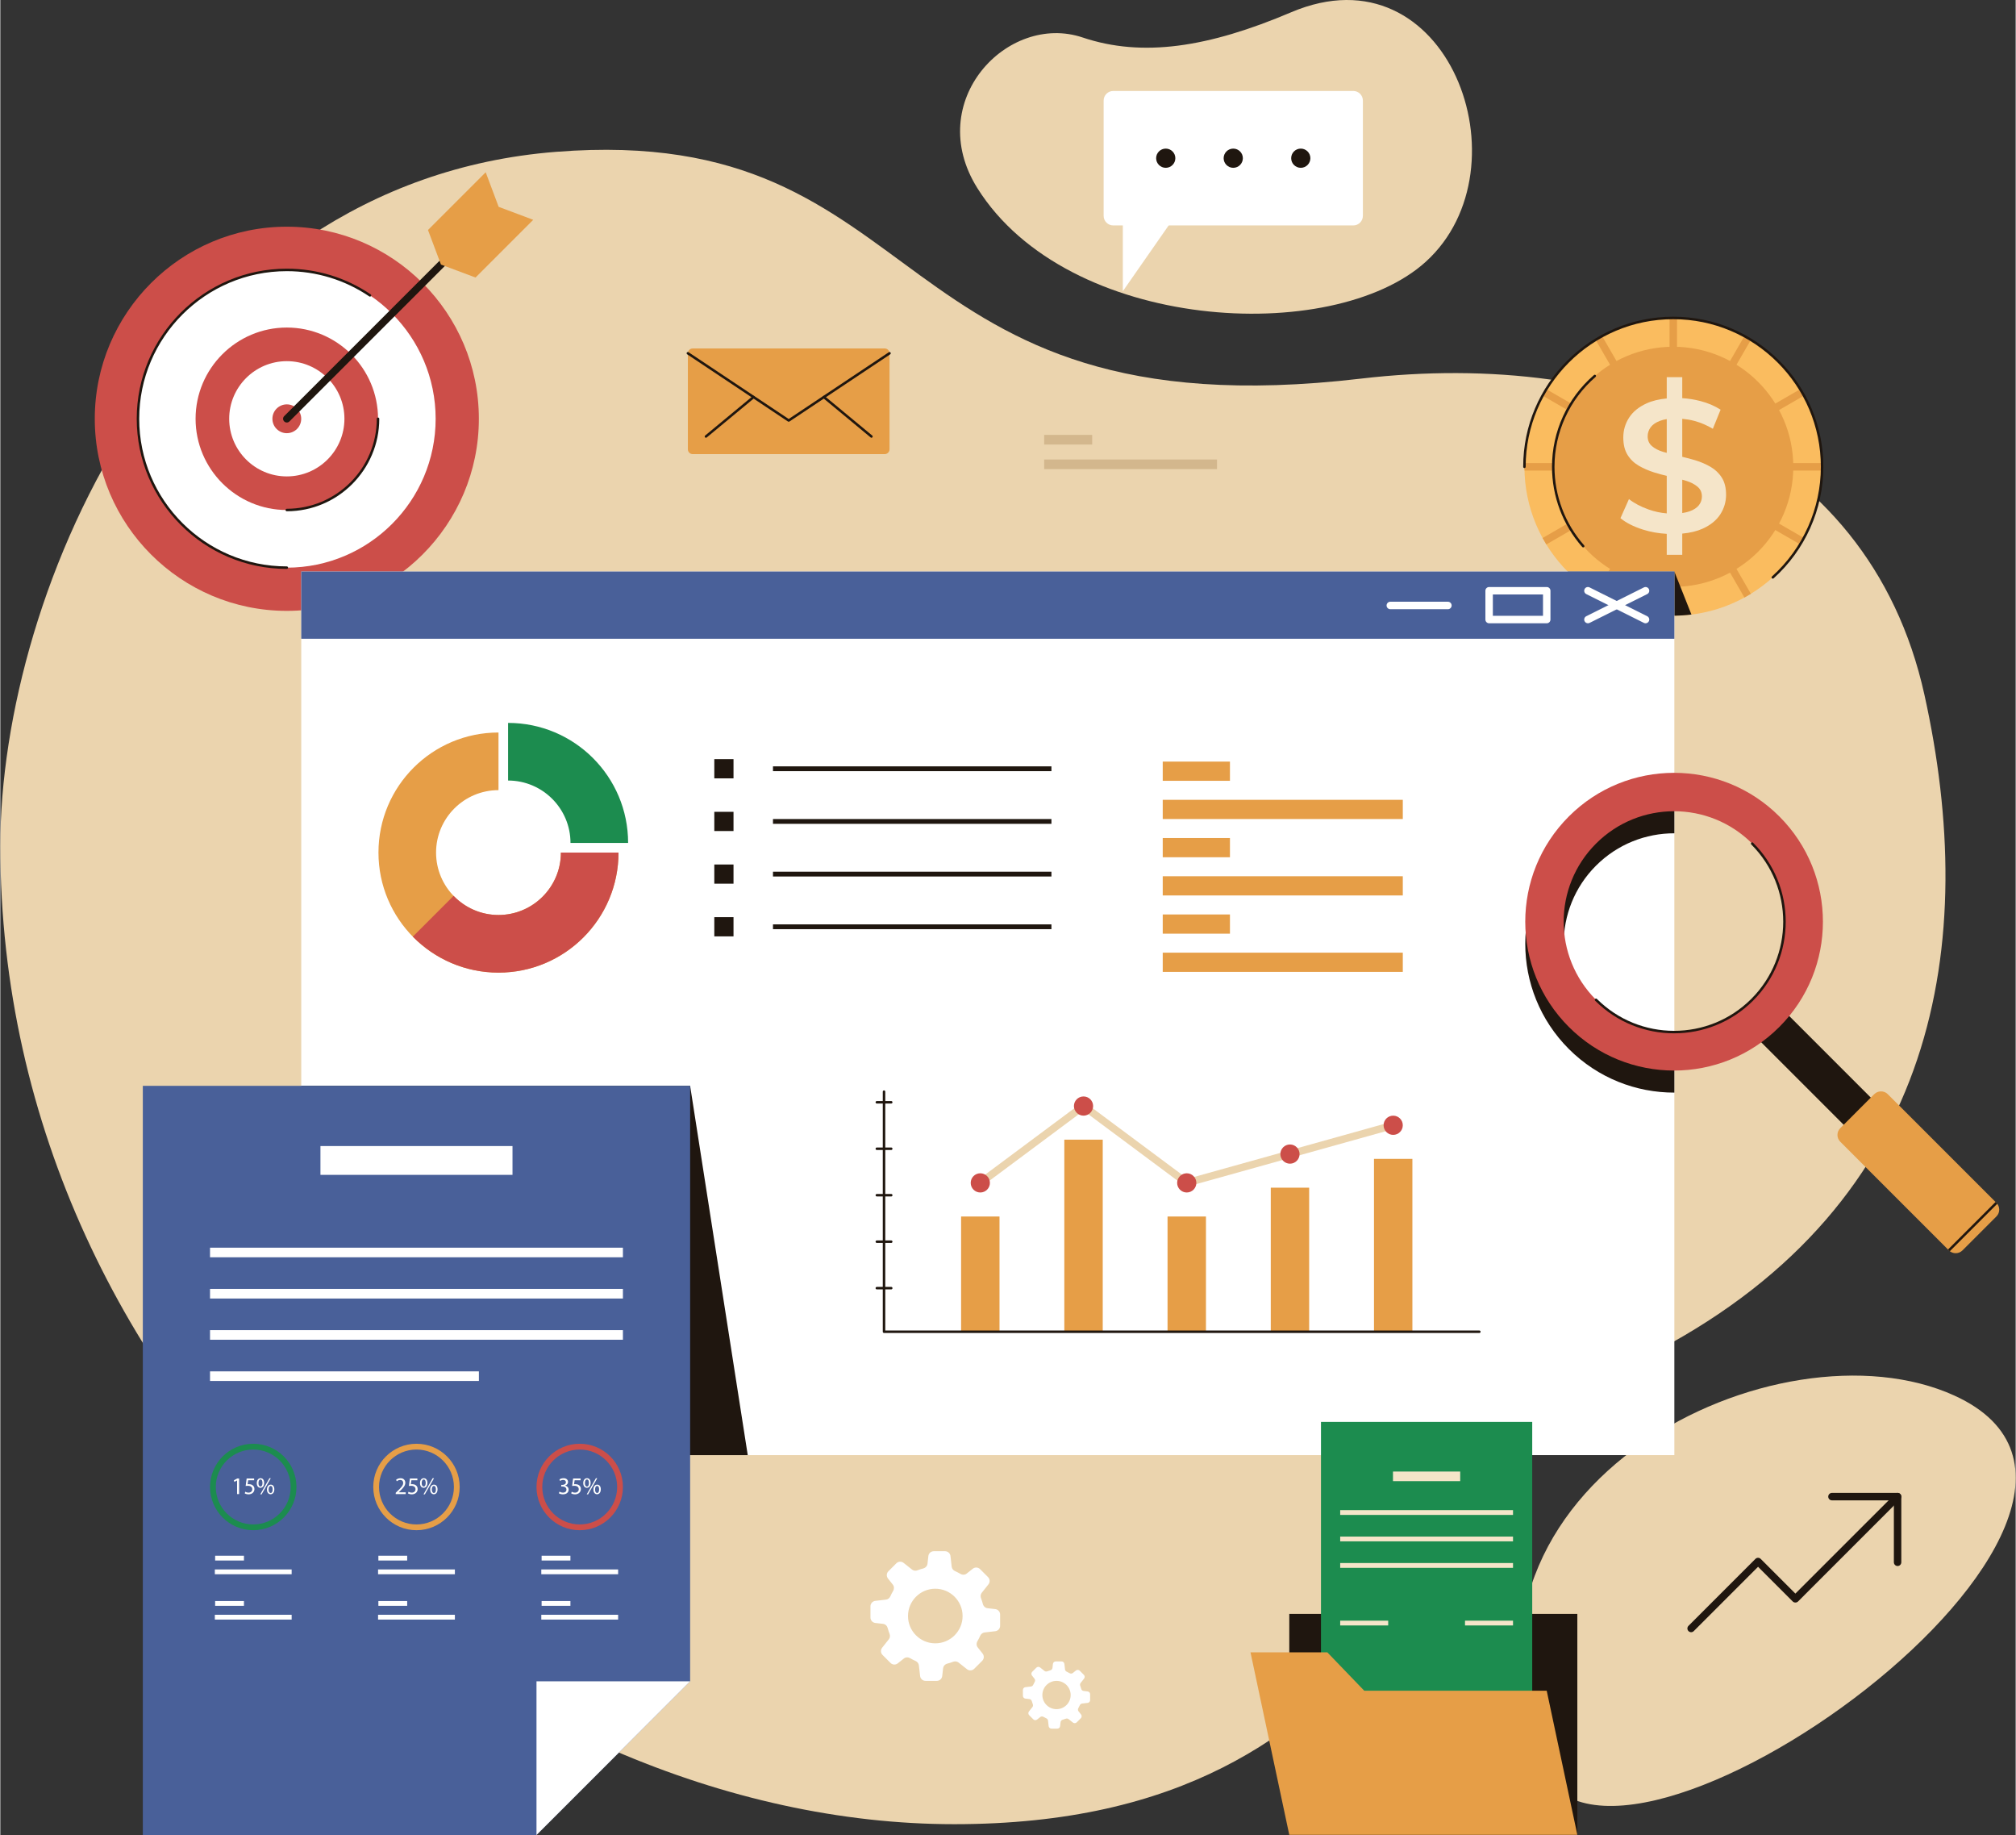<svg xmlns="http://www.w3.org/2000/svg" xmlns:xlink="http://www.w3.org/1999/xlink" xmlns:xodm="http://www.corel.com/coreldraw/odm/2003" xml:space="preserve" width="1200px" height="1092px" style="shape-rendering:geometricPrecision; text-rendering:geometricPrecision; image-rendering:optimizeQuality; fill-rule:evenodd; clip-rule:evenodd" viewBox="0 0 1224.54 1114.69"><rect x="0" y="0" width="1224.54" height="1114.69" fill="#333333" stroke="none"/> <defs> <style type="text/css"> .fil9 {fill:#1C8C4F;fill-rule:nonzero} .fil4 {fill:#1F160F;fill-rule:nonzero} .fil8 {fill:#496099;fill-rule:nonzero} .fil5 {fill:#CC4E49;fill-rule:nonzero} .fil2 {fill:#D3B78D;fill-rule:nonzero} .fil3 {fill:#E69E47;fill-rule:nonzero} .fil0 {fill:#EBD4AE;fill-rule:nonzero} .fil7 {fill:#F5E5C9;fill-rule:nonzero} .fil6 {fill:#FABC5F;fill-rule:nonzero} .fil1 {fill:white;fill-rule:nonzero} </style> </defs> <g id="Camada_x0020_1">  <path class="fil0" d="M593.65 114.27c54.86,87.49 216.12,95.95 272.54,44.67 62.72,-57 13.38,-191.96 -81.86,-151.49 -50.4,21.42 -90.4,27.52 -126.72,15.32 -45.58,-15.32 -96.99,38.83 -63.96,91.5z"></path> <path class="fil0" d="M934.92 1071.29c40.42,107.95 405.3,-153.95 252.39,-223.53 -106.21,-48.33 -316.62,51.97 -252.39,223.53z"></path> <path class="fil0" d="M0 513.76c0,341.49 303.91,594.36 579.58,594.36 275.67,0 284.67,-212.2 427.37,-287.78 171.15,-90.65 195.44,-247.82 162.15,-398.28 -34.18,-154.5 -185.53,-210.47 -342.5,-192.05 -293.69,34.45 -257.63,-155.99 -488.96,-137.78 -231.33,18.21 -337.64,266.74 -337.64,421.53z"></path> <path class="fil1" d="M584.68 981.68c0,-9.16 -7.43,-16.59 -16.59,-16.59 -9.15,0 -16.58,7.43 -16.58,16.59 0,9.16 7.43,16.58 16.58,16.58 9.16,0 16.59,-7.42 16.59,-16.58zm19.86 9.22l-6.5 0.75c-1.19,0.14 -2.18,0.93 -2.66,2.03 -0.49,1.12 -1.04,2.2 -1.66,3.24 -0.73,1.22 -0.7,2.73 0.18,3.85l2.94 3.7c1.04,1.33 0.94,3.22 -0.25,4.41l-4.84 4.83c-1.19,1.2 -3.09,1.31 -4.41,0.26l-5.12 -4.06c-0.94,-0.75 -2.2,-0.88 -3.32,-0.45 -1.12,0.44 -2.28,0.82 -3.46,1.11 -1.38,0.35 -2.43,1.44 -2.6,2.85l-0.54 4.7c-0.19,1.68 -1.61,2.94 -3.3,2.94l-6.83 0c-1.69,0 -3.1,-1.26 -3.3,-2.94l-0.75 -6.49c-0.14,-1.2 -0.93,-2.18 -2.03,-2.67 -1.12,-0.48 -2.2,-1.04 -3.24,-1.66 -1.22,-0.72 -2.73,-0.7 -3.85,0.18l-3.71 2.94c-1.31,1.05 -3.21,0.94 -4.4,-0.25l-4.83 -4.84c-1.2,-1.19 -1.3,-3.08 -0.26,-4.4l4.06 -5.12c0.75,-0.94 0.88,-2.2 0.45,-3.32 -0.44,-1.13 -0.82,-2.28 -1.12,-3.47 -0.35,-1.37 -1.43,-2.43 -2.84,-2.59l-4.7 -0.55c-1.67,-0.19 -2.94,-1.61 -2.94,-3.29l0 -6.84c0,-1.68 1.27,-3.1 2.94,-3.29l6.49 -0.76c1.2,-0.13 2.18,-0.93 2.66,-2.03 0.49,-1.11 1.05,-2.19 1.67,-3.23 0.72,-1.22 0.7,-2.74 -0.18,-3.85l-2.94 -3.71c-1.05,-1.32 -0.94,-3.21 0.25,-4.4l4.84 -4.84c1.19,-1.19 3.08,-1.3 4.4,-0.25l5.12 4.05c0.95,0.75 2.2,0.89 3.33,0.45 1.12,-0.44 2.28,-0.81 3.46,-1.11 1.38,-0.35 2.43,-1.44 2.6,-2.85l0.54 -4.7c0.19,-1.67 1.61,-2.93 3.29,-2.93l6.84 0c1.68,0 3.1,1.26 3.3,2.93l0.74 6.5c0.15,1.19 0.94,2.18 2.04,2.66 1.11,0.49 2.19,1.05 3.23,1.66 1.22,0.73 2.74,0.71 3.85,-0.18l3.71 -2.94c1.32,-1.04 3.22,-0.93 4.41,0.26l4.83 4.83c1.19,1.19 1.3,3.09 0.26,4.41l-4.07 5.12c-0.74,0.94 -0.88,2.2 -0.44,3.32 0.44,1.13 0.81,2.28 1.11,3.46 0.35,1.38 1.44,2.43 2.85,2.6l4.7 0.54c1.67,0.2 2.94,1.61 2.94,3.3l0 6.83c0,1.69 -1.27,3.11 -2.94,3.3z"></path> <path class="fil1" d="M650.35 1029.66c0,-4.75 -3.85,-8.6 -8.6,-8.6 -4.75,0 -8.6,3.85 -8.6,8.6 0,4.75 3.85,8.59 8.6,8.59 4.75,0 8.6,-3.84 8.6,-8.59zm10.3 4.78l-3.37 0.39c-0.62,0.07 -1.13,0.48 -1.38,1.05 -0.26,0.58 -0.54,1.14 -0.86,1.68 -0.38,0.63 -0.37,1.42 0.09,2l1.53 1.92c0.54,0.68 0.48,1.66 -0.14,2.28l-2.5 2.51c-0.62,0.61 -1.6,0.67 -2.29,0.13l-2.65 -2.1c-0.49,-0.39 -1.14,-0.46 -1.72,-0.24 -0.59,0.23 -1.19,0.42 -1.8,0.58 -0.72,0.18 -1.26,0.75 -1.35,1.48l-0.28 2.44c-0.1,0.86 -0.83,1.52 -1.71,1.52l-3.54 0c-0.87,0 -1.61,-0.66 -1.71,-1.52l-0.39 -3.37c-0.07,-0.62 -0.48,-1.13 -1.05,-1.38 -0.58,-0.26 -1.14,-0.55 -1.68,-0.87 -0.63,-0.37 -1.42,-0.36 -2,0.1l-1.92 1.52c-0.68,0.55 -1.67,0.49 -2.28,-0.13l-2.51 -2.51c-0.62,-0.62 -0.67,-1.6 -0.14,-2.28l2.11 -2.66c0.39,-0.49 0.46,-1.14 0.23,-1.72 -0.23,-0.58 -0.42,-1.18 -0.57,-1.79 -0.18,-0.72 -0.75,-1.27 -1.48,-1.35l-2.44 -0.28c-0.86,-0.1 -1.52,-0.84 -1.52,-1.71l0 -3.55c0,-0.87 0.66,-1.6 1.52,-1.7l3.37 -0.39c0.62,-0.08 1.13,-0.49 1.38,-1.06 0.26,-0.58 0.54,-1.14 0.86,-1.68 0.38,-0.63 0.37,-1.41 -0.09,-1.99l-1.52 -1.92c-0.54,-0.69 -0.49,-1.67 0.13,-2.29l2.51 -2.5c0.61,-0.62 1.59,-0.68 2.28,-0.14l2.65 2.11c0.49,0.39 1.15,0.46 1.73,0.23 0.58,-0.23 1.18,-0.42 1.79,-0.58 0.72,-0.18 1.27,-0.75 1.35,-1.48l0.28 -2.43c0.1,-0.87 0.84,-1.52 1.71,-1.52l3.54 0c0.88,0 1.61,0.65 1.71,1.52l0.39 3.37c0.07,0.62 0.49,1.12 1.06,1.37 0.57,0.26 1.13,0.55 1.67,0.87 0.64,0.38 1.42,0.36 2,-0.09l1.92 -1.53c0.69,-0.54 1.67,-0.48 2.29,0.14l2.5 2.5c0.62,0.62 0.68,1.6 0.14,2.28l-2.11 2.66c-0.39,0.49 -0.46,1.14 -0.23,1.72 0.22,0.59 0.42,1.18 0.57,1.8 0.19,0.71 0.75,1.26 1.48,1.34l2.44 0.29c0.87,0.1 1.52,0.83 1.52,1.71l0 3.54c0,0.88 -0.65,1.6 -1.52,1.71z"></path> <polygon class="fil2" points="663.42,270.03 634.25,270.03 634.25,264.19 663.42,264.19 "></polygon> <polygon class="fil2" points="739.26,284.96 634.25,284.96 634.25,279.13 739.26,279.13 "></polygon> <path class="fil3" d="M537.36 275.86l-116.68 0c-1.61,0 -2.92,-1.31 -2.92,-2.92l0 -58.34c0,-1.61 1.31,-2.92 2.92,-2.92l116.68 0c1.61,0 2.92,1.31 2.92,2.92l0 58.34c0,1.61 -1.31,2.92 -2.92,2.92z"></path> <path class="fil4" d="M479.02 256.19c-0.15,0 -0.29,-0.04 -0.42,-0.12l-61.26 -40.84c-0.34,-0.23 -0.44,-0.7 -0.21,-1.05 0.23,-0.34 0.7,-0.44 1.05,-0.21l60.84 40.56 60.84 -40.56c0.35,-0.23 0.82,-0.13 1.05,0.21 0.23,0.35 0.13,0.82 -0.21,1.05l-61.26 40.84c-0.13,0.08 -0.27,0.12 -0.42,0.12z"></path> <path class="fil4" d="M529.3 265.91c-0.17,0 -0.34,-0.06 -0.48,-0.18l-28.92 -23.95c-0.32,-0.27 -0.36,-0.74 -0.1,-1.06 0.27,-0.32 0.74,-0.37 1.07,-0.1l28.91 23.95c0.32,0.27 0.37,0.74 0.1,1.07 -0.15,0.18 -0.36,0.27 -0.58,0.27z"></path> <path class="fil4" d="M428.74 265.91c-0.21,0 -0.43,-0.09 -0.58,-0.27 -0.27,-0.33 -0.22,-0.8 0.1,-1.07l28.92 -23.95c0.31,-0.27 0.79,-0.22 1.06,0.1 0.26,0.32 0.22,0.79 -0.1,1.06l-28.92 23.95c-0.14,0.12 -0.31,0.18 -0.48,0.18z"></path> <path class="fil4" d="M1027.34 991.5c-0.58,0 -1.16,-0.23 -1.6,-0.67 -0.89,-0.88 -0.89,-2.31 0,-3.2l40.67 -40.67c0.88,-0.88 2.32,-0.88 3.2,0l21.08 21.08 60.5 -60.49c0.88,-0.89 2.32,-0.89 3.2,0 0.88,0.88 0.88,2.31 0,3.19l-62.09 62.1c-0.85,0.85 -2.36,0.85 -3.21,0l-21.08 -21.08 -39.07 39.07c-0.45,0.44 -1.03,0.67 -1.6,0.67z"></path> <path class="fil4" d="M1152.79 951.29c-1.25,0 -2.26,-1.02 -2.26,-2.27l0 -37.61 -37.61 0c-1.26,0 -2.27,-1.02 -2.27,-2.26 0,-1.26 1.01,-2.27 2.27,-2.27l39.87 0c1.25,0 2.26,1.01 2.26,2.27l0 39.87c0,1.25 -1.01,2.27 -2.26,2.27z"></path> <path class="fil1" d="M822.07 136.94l-145.86 0c-3.22,0 -5.83,-2.61 -5.83,-5.83l0 -70.01c0,-3.22 2.61,-5.84 5.83,-5.84l145.86 0c3.22,0 5.83,2.62 5.83,5.84l0 70.01c0,3.22 -2.61,5.83 -5.83,5.83z"></path> <path class="fil4" d="M754.97 96.1c0,-3.22 -2.61,-5.83 -5.83,-5.83 -3.22,0 -5.84,2.61 -5.84,5.83 0,3.22 2.62,5.84 5.84,5.84 3.22,0 5.83,-2.62 5.83,-5.84z"></path> <path class="fil4" d="M796 96.1c0,-3.22 -2.62,-5.83 -5.84,-5.83 -3.22,0 -5.83,2.61 -5.83,5.83 0,3.22 2.61,5.84 5.83,5.84 3.22,0 5.84,-2.62 5.84,-5.84z"></path> <path class="fil4" d="M702.28 96.1c0,-3.22 2.62,-5.83 5.84,-5.83 3.22,0 5.83,2.61 5.83,5.83 0,3.22 -2.61,5.84 -5.83,5.84 -3.22,0 -5.84,-2.62 -5.84,-5.84z"></path> <polygon class="fil1" points="682.04,131.11 682.04,176.9 713.95,131.11 "></polygon> <path class="fil5" d="M174.07 371.08c-64.34,0 -116.68,-52.35 -116.68,-116.69 0,-64.34 52.34,-116.68 116.68,-116.68 64.34,0 116.69,52.34 116.69,116.68 0,64.34 -52.35,116.69 -116.69,116.69z"></path> <path class="fil1" d="M174.07 344.83c-49.86,0 -90.43,-40.57 -90.43,-90.44 0,-49.86 40.57,-90.43 90.43,-90.43 49.86,0 90.43,40.57 90.43,90.43 0,49.87 -40.57,90.44 -90.43,90.44z"></path> <path class="fil4" d="M174.07 345.58c-50.28,0 -91.19,-40.9 -91.19,-91.19 0,-50.28 40.91,-91.18 91.19,-91.18 18.24,0 35.86,5.39 50.95,15.6 0.34,0.23 0.44,0.69 0.2,1.04 -0.23,0.35 -0.7,0.43 -1.05,0.2 -14.83,-10.03 -32.16,-15.33 -50.1,-15.33 -49.45,0 -89.68,40.23 -89.68,89.67 0,49.45 40.23,89.68 89.68,89.68 0.42,0 0.76,0.34 0.76,0.75 0,0.42 -0.34,0.76 -0.76,0.76z"></path> <path class="fil5" d="M174.07 309.82c-30.56,0 -55.43,-24.87 -55.43,-55.43 0,-30.56 24.87,-55.42 55.43,-55.42 30.56,0 55.43,24.86 55.43,55.42 0,30.56 -24.87,55.43 -55.43,55.43z"></path> <path class="fil4" d="M174.07 310.57c-0.42,0 -0.76,-0.33 -0.76,-0.75 0,-0.42 0.34,-0.76 0.76,-0.76 30.15,0 54.67,-24.52 54.67,-54.67 0,-0.41 0.34,-0.75 0.76,-0.75 0.41,0 0.75,0.34 0.75,0.75 0,30.98 -25.2,56.18 -56.18,56.18z"></path> <path class="fil1" d="M174.07 289.4c-19.3,0 -35.01,-15.7 -35.01,-35.01 0,-19.3 15.71,-35 35.01,-35 19.3,0 35.01,15.7 35.01,35 0,19.31 -15.71,35.01 -35.01,35.01z"></path> <path class="fil5" d="M182.82 254.39c0,-4.83 -3.92,-8.75 -8.75,-8.75 -4.83,0 -8.75,3.92 -8.75,8.75 0,4.84 3.92,8.75 8.75,8.75 4.83,0 8.75,-3.91 8.75,-8.75z"></path> <path class="fil4" d="M174.07 256.66c-0.58,0 -1.16,-0.22 -1.6,-0.67 -0.89,-0.88 -0.89,-2.31 0,-3.2l123.76 -123.76c0.88,-0.88 2.32,-0.88 3.2,0 0.89,0.88 0.89,2.32 0,3.2l-123.76 123.76c-0.44,0.45 -1.02,0.67 -1.6,0.67z"></path> <polygon class="fil3" points="302.79,125.65 323.8,133.53 288.73,168.59 267.73,160.72 259.85,139.72 294.92,104.65 "></polygon> <path class="fil6" d="M1016.49 374c-49.86,0 -90.43,-40.56 -90.43,-90.43 0,-49.86 40.57,-90.43 90.43,-90.43 49.87,0 90.43,40.57 90.43,90.43 0,49.87 -40.56,90.43 -90.43,90.43z"></path> <path class="fil3" d="M1095.9 240.34c-0.73,-1.33 -1.49,-2.63 -2.27,-3.92l-70.96 40.97 40.97 -70.95c-1.29,-0.79 -2.59,-1.55 -3.92,-2.27l-40.96 70.95 0 -81.92c-0.76,-0.02 -1.51,-0.06 -2.27,-0.06 -0.75,0 -1.51,0.04 -2.26,0.06l0 81.92 -40.97 -70.96c-1.33,0.73 -2.63,1.49 -3.92,2.28l40.97 70.95 -70.95 -40.97c-0.79,1.29 -1.55,2.59 -2.27,3.92l70.95 40.97 -81.92 0c-0.02,0.75 -0.06,1.5 -0.06,2.26 0,0.76 0.04,1.51 0.06,2.27l81.92 0 -70.95 40.97c0.72,1.32 1.48,2.62 2.27,3.91l70.95 -40.97 -40.97 70.96c1.29,0.79 2.59,1.54 3.92,2.27l40.97 -70.96 0 81.92c0.75,0.02 1.51,0.06 2.26,0.06 0.76,0 1.51,-0.04 2.27,-0.06l0 -81.92 40.96 70.96c1.33,-0.73 2.63,-1.49 3.92,-2.27l-40.97 -70.95 70.96 40.96c0.78,-1.29 1.54,-2.59 2.27,-3.91l-70.96 -40.97 81.93 0c0.01,-0.76 0.05,-1.51 0.05,-2.27 0,-0.76 -0.04,-1.51 -0.05,-2.26l-81.93 0 70.96 -40.97z"></path> <path class="fil4" d="M1076.98 351.5c-0.21,0 -0.42,-0.09 -0.56,-0.25 -0.28,-0.31 -0.26,-0.79 0.05,-1.07 18.87,-17.01 29.7,-41.29 29.7,-66.61 0,-49.45 -40.23,-89.67 -89.68,-89.67 -49.45,0 -89.68,40.22 -89.68,89.67 0,0.42 -0.33,0.76 -0.75,0.76 -0.42,0 -0.75,-0.34 -0.75,-0.76 0,-50.28 40.9,-91.18 91.18,-91.18 50.28,0 91.19,40.9 91.19,91.18 0,25.75 -11.01,50.44 -30.2,67.73 -0.14,0.13 -0.32,0.2 -0.5,0.2z"></path> <path class="fil3" d="M1089.42 283.57c0,-40.28 -32.65,-72.93 -72.93,-72.93 -40.28,0 -72.93,32.65 -72.93,72.93 0,40.28 32.65,72.93 72.93,72.93 40.28,0 72.93,-32.65 72.93,-72.93z"></path> <path class="fil4" d="M961.76 332.52c-0.21,0 -0.42,-0.08 -0.57,-0.25 -11.85,-13.46 -18.38,-30.75 -18.38,-48.7 0,-21.41 9.29,-41.73 25.5,-55.75 0.32,-0.27 0.8,-0.24 1.07,0.08 0.27,0.31 0.23,0.79 -0.08,1.06 -15.88,13.73 -24.98,33.64 -24.98,54.61 0,17.58 6.39,34.52 18,47.7 0.28,0.31 0.25,0.79 -0.06,1.07 -0.15,0.12 -0.32,0.18 -0.5,0.18z"></path> <path class="fil7" d="M1032.05 306.91c-1.23,1.57 -3.14,2.81 -5.75,3.73 -1.25,0.45 -2.71,0.78 -4.35,1.01l0 -20.25c0.82,0.23 1.68,0.45 2.46,0.7 2.79,0.88 5.07,2.06 6.83,3.56 1.76,1.49 2.65,3.46 2.65,5.91 0,1.99 -0.62,3.77 -1.84,5.34zm-21.76 -32.43c-2.79,-0.84 -5.05,-2.02 -6.77,-3.5 -1.73,-1.5 -2.59,-3.47 -2.59,-5.92 0,-1.99 0.6,-3.81 1.78,-5.45 1.19,-1.64 3.08,-2.96 5.69,-3.96 1.21,-0.46 2.6,-0.81 4.13,-1.06l0 20.51c-0.74,-0.21 -1.53,-0.41 -2.24,-0.62zm35.7 15.67c-1.72,-2.72 -4,-4.9 -6.83,-6.55 -2.83,-1.64 -5.93,-2.98 -9.3,-4.01 -2.61,-0.8 -5.26,-1.45 -7.91,-2.1l0 -23.08c2.42,0.23 4.89,0.6 7.46,1.3 3.82,1.03 7.53,2.62 11.13,4.76l4.71 -11.6c-3.52,-2.29 -7.66,-4.05 -12.4,-5.28 -3.61,-0.93 -7.25,-1.5 -10.9,-1.72l0 -12.74 -9.42 0 0 12.92c-4.72,0.45 -8.81,1.42 -12.23,2.98 -4.78,2.18 -8.34,5.09 -10.67,8.72 -2.34,3.64 -3.5,7.64 -3.5,12 0,4.29 0.85,7.81 2.58,10.57 1.72,2.75 4,4.95 6.83,6.59 2.83,1.65 5.95,3.01 9.36,4.08 2.54,0.8 5.09,1.48 7.63,2.08l0 22.79c-3.74,-0.3 -7.41,-1.09 -11.02,-2.37 -4.75,-1.68 -8.73,-3.79 -11.94,-6.31l-5.17 11.59c3.45,2.83 8.02,5.15 13.72,6.95 4.61,1.45 9.42,2.29 14.41,2.57l0 12.75 9.42 0 0 -12.9c4.77,-0.44 8.92,-1.43 12.39,-2.99 4.82,-2.19 8.4,-5.1 10.74,-8.73 2.33,-3.64 3.5,-7.59 3.5,-11.88 0,-4.21 -0.86,-7.68 -2.59,-10.39z"></path> <path class="fil4" d="M1017.15 347.18l-64.86 0c16.4,16.55 39.12,26.82 64.2,26.82 3.74,0 7.41,-0.25 11.04,-0.7l-10.38 -26.12z"></path> <polygon class="fil1" points="1017.15,883.93 182.85,883.93 182.85,347.18 1017.15,347.18 "></polygon> <polygon class="fil8" points="1017.15,388.02 182.85,388.02 182.85,347.18 1017.15,347.18 "></polygon> <path class="fil1" d="M906.87 374.09l30.47 0 0 -12.97 -30.47 0 0 12.97zm32.74 4.53l-35.01 0c-1.25,0 -2.26,-1.01 -2.26,-2.27l0 -17.5c0,-1.25 1.01,-2.26 2.26,-2.26l35.01 0c1.25,0 2.26,1.01 2.26,2.26l0 17.5c0,1.26 -1.01,2.27 -2.26,2.27z"></path> <path class="fil1" d="M879.57 370.07l-35.01 0c-1.25,0 -2.26,-1.02 -2.26,-2.27 0,-1.25 1.01,-2.27 2.26,-2.27l35.01 0c1.25,0 2.26,1.02 2.26,2.27 0,1.25 -1.01,2.27 -2.26,2.27z"></path> <path class="fil1" d="M999.64 378.62c-0.33,0 -0.68,-0.08 -1.01,-0.24l-35 -17.5c-1.12,-0.56 -1.57,-1.92 -1.01,-3.04 0.55,-1.12 1.91,-1.58 3.03,-1.01l35.01 17.5c1.12,0.56 1.57,1.92 1.01,3.04 -0.39,0.79 -1.2,1.25 -2.03,1.25z"></path> <path class="fil1" d="M964.64 378.62c-0.83,0 -1.63,-0.46 -2.02,-1.25 -0.56,-1.12 -0.11,-2.48 1.01,-3.04l35 -17.5c1.13,-0.56 2.49,-0.11 3.04,1.01 0.56,1.12 0.11,2.48 -1.01,3.04l-35.01 17.5c-0.32,0.16 -0.67,0.24 -1.01,0.24z"></path> <path class="fil3" d="M375.61 517.9c0,40.28 -32.64,72.93 -72.92,72.93 -40.29,0 -72.93,-32.65 -72.93,-72.93 0,-40.29 32.64,-72.93 72.93,-72.93l0 35.01c-20.92,0 -37.93,17 -37.93,37.92 0,20.91 17.01,37.92 37.93,37.92 20.91,0 37.92,-17.01 37.92,-37.92l35 0z"></path> <path class="fil9" d="M381.45 512.06l-35.01 0c0,-20.91 -17,-37.92 -37.92,-37.92l0 -35c40.29,0 72.93,32.64 72.93,72.92z"></path> <path class="fil5" d="M375.61 517.9l-35 0c0,20.91 -17.01,37.92 -37.92,37.92 -10.71,0 -20.37,-4.47 -27.27,-11.63l-24.78 24.78c13.23,13.48 31.66,21.86 52.05,21.86 40.28,0 72.92,-32.65 72.92,-72.93z"></path> <polygon class="fil4" points="445.49,461.15 433.82,461.15 433.82,472.82 445.49,472.82 "></polygon> <polygon class="fil4" points="638.66,465.53 469.47,465.53 469.47,468.45 638.66,468.45 "></polygon> <polygon class="fil4" points="445.49,493.15 433.82,493.15 433.82,504.82 445.49,504.82 "></polygon> <polygon class="fil4" points="638.66,497.53 469.47,497.53 469.47,500.44 638.66,500.44 "></polygon> <polygon class="fil4" points="445.49,525.15 433.82,525.15 433.82,536.81 445.49,536.81 "></polygon> <polygon class="fil4" points="638.66,529.52 469.47,529.52 469.47,532.44 638.66,532.44 "></polygon> <polygon class="fil4" points="445.49,557.14 433.82,557.14 433.82,568.81 445.49,568.81 "></polygon> <polygon class="fil4" points="638.66,561.52 469.47,561.52 469.47,564.44 638.66,564.44 "></polygon> <path class="fil0" d="M595.44 720.82c-0.69,0 -1.37,-0.31 -1.81,-0.91 -0.75,-1 -0.54,-2.43 0.46,-3.17l62.72 -46.67c0.8,-0.6 1.9,-0.6 2.7,0l61.83 46.01 124.37 -34.71c1.23,-0.32 2.45,0.37 2.79,1.57 0.33,1.21 -0.37,2.46 -1.58,2.79l-125.43 35.01c-0.69,0.18 -1.4,0.05 -1.96,-0.36l-61.37 -45.68 -61.37 45.68c-0.4,0.3 -0.88,0.44 -1.35,0.44z"></path> <path class="fil4" d="M541.32 783.25l-8.75 0c-0.42,0 -0.76,-0.34 -0.76,-0.75 0,-0.42 0.34,-0.76 0.76,-0.76l8.75 0c0.42,0 0.76,0.34 0.76,0.76 0,0.41 -0.34,0.75 -0.76,0.75z"></path> <path class="fil4" d="M541.32 755.03l-8.75 0c-0.42,0 -0.76,-0.34 -0.76,-0.76 0,-0.41 0.34,-0.75 0.76,-0.75l8.75 0c0.42,0 0.76,0.34 0.76,0.75 0,0.42 -0.34,0.76 -0.76,0.76z"></path> <path class="fil4" d="M541.32 726.8l-8.75 0c-0.42,0 -0.76,-0.34 -0.76,-0.75 0,-0.42 0.34,-0.76 0.76,-0.76l8.75 0c0.42,0 0.76,0.34 0.76,0.76 0,0.41 -0.34,0.75 -0.76,0.75z"></path> <path class="fil4" d="M541.32 698.58l-8.75 0c-0.42,0 -0.76,-0.34 -0.76,-0.76 0,-0.41 0.34,-0.76 0.76,-0.76l8.75 0c0.42,0 0.76,0.35 0.76,0.76 0,0.42 -0.34,0.76 -0.76,0.76z"></path> <path class="fil4" d="M541.32 670.35l-8.75 0c-0.42,0 -0.76,-0.34 -0.76,-0.76 0,-0.41 0.34,-0.75 0.76,-0.75l8.75 0c0.42,0 0.76,0.34 0.76,0.75 0,0.42 -0.34,0.76 -0.76,0.76z"></path> <polygon class="fil3" points="607.11,808.99 583.77,808.99 583.77,738.98 607.11,738.98 "></polygon> <polygon class="fil3" points="669.83,808.99 646.49,808.99 646.49,692.3 669.83,692.3 "></polygon> <polygon class="fil3" points="732.55,808.99 709.21,808.99 709.21,738.98 732.55,738.98 "></polygon> <polygon class="fil3" points="795.26,808.99 771.93,808.99 771.93,721.47 795.26,721.47 "></polygon> <polygon class="fil3" points="857.98,808.99 834.65,808.99 834.65,703.97 857.98,703.97 "></polygon> <path class="fil5" d="M601.28 718.56c0,-3.23 -2.62,-5.84 -5.84,-5.84 -3.22,0 -5.83,2.61 -5.83,5.84 0,3.22 2.61,5.83 5.83,5.83 3.22,0 5.84,-2.61 5.84,-5.83z"></path> <path class="fil5" d="M663.99 671.88c0,-3.22 -2.61,-5.83 -5.83,-5.83 -3.22,0 -5.83,2.61 -5.83,5.83 0,3.22 2.61,5.84 5.83,5.84 3.22,0 5.83,-2.62 5.83,-5.84z"></path> <path class="fil5" d="M726.71 718.56c0,-3.23 -2.61,-5.84 -5.83,-5.84 -3.22,0 -5.84,2.61 -5.84,5.84 0,3.22 2.62,5.83 5.84,5.83 3.22,0 5.83,-2.61 5.83,-5.83z"></path> <path class="fil5" d="M789.43 701.05c0,-3.22 -2.61,-5.83 -5.83,-5.83 -3.22,0 -5.84,2.61 -5.84,5.83 0,3.22 2.62,5.84 5.84,5.84 3.22,0 5.83,-2.62 5.83,-5.84z"></path> <path class="fil5" d="M852.15 683.55c0,-3.22 -2.61,-5.83 -5.83,-5.83 -3.23,0 -5.84,2.61 -5.84,5.83 0,3.22 2.61,5.84 5.84,5.84 3.22,0 5.83,-2.62 5.83,-5.84z"></path> <path class="fil4" d="M898.67 809.74l-361.73 0c-0.41,0 -0.75,-0.34 -0.75,-0.75l0 -145.86c0,-0.41 0.34,-0.76 0.75,-0.76 0.42,0 0.76,0.35 0.76,0.76l0 145.1 360.97 0c0.41,0 0.75,0.34 0.75,0.76 0,0.41 -0.34,0.75 -0.75,0.75z"></path> <polygon class="fil3" points="747.13,474.31 706.29,474.31 706.29,462.64 747.13,462.64 "></polygon> <polygon class="fil3" points="852.15,497.53 706.29,497.53 706.29,485.86 852.15,485.86 "></polygon> <polygon class="fil3" points="747.13,520.74 706.29,520.74 706.29,509.07 747.13,509.07 "></polygon> <polygon class="fil3" points="852.15,543.95 706.29,543.95 706.29,532.29 852.15,532.29 "></polygon> <polygon class="fil3" points="747.13,567.17 706.29,567.17 706.29,555.5 747.13,555.5 "></polygon> <polygon class="fil3" points="852.15,590.38 706.29,590.38 706.29,578.71 852.15,578.71 "></polygon> <polygon class="fil4" points="1122.08,685.31 1060.2,623.43 1076.7,606.93 1138.58,668.81 "></polygon> <path class="fil4" d="M1017.15 640.38c-17.22,0.04 -34.46,-6.51 -47.6,-19.65 -26.2,-26.2 -26.2,-68.68 0,-94.88 13.14,-13.14 30.38,-19.69 47.6,-19.65l0 -23.34c-23.19,-0.04 -46.4,8.79 -64.1,26.49 -35.32,35.31 -35.32,92.57 0,127.88 17.7,17.7 40.91,26.53 64.1,26.49l0 -23.34z"></path> <path class="fil5" d="M1080.94 623.83c35.31,-35.31 35.31,-92.57 0,-127.88 -35.32,-35.32 -92.58,-35.32 -127.89,0 -35.32,35.31 -35.32,92.57 0,127.88 35.31,35.32 92.57,35.32 127.89,0zm-111.39 -16.5c-26.2,-26.2 -26.2,-68.68 0,-94.88 26.2,-26.21 68.68,-26.21 94.89,0 26.2,26.2 26.2,68.68 0,94.88 -26.21,26.2 -68.69,26.2 -94.89,0z"></path> <path class="fil3" d="M1183.96 759.57l-66 -66.01c-2.28,-2.28 -2.28,-5.97 0,-8.25l20.62 -20.63c2.28,-2.28 5.98,-2.28 8.26,0l66 66.01c2.28,2.28 2.28,5.97 0,8.25l-20.63 20.63c-2.27,2.27 -5.97,2.27 -8.25,0z"></path> <polygon class="fil4" points="1184.5,760.1 1183.43,759.04 1212.31,730.16 1213.37,731.22 "></polygon> <path class="fil4" d="M1016.99 627.7c-17.37,0 -34.75,-6.61 -47.97,-19.83 -0.3,-0.3 -0.3,-0.78 0,-1.07 0.29,-0.29 0.77,-0.29 1.06,0 25.87,25.86 67.96,25.86 93.82,0 25.86,-25.87 25.86,-67.95 0,-93.82 -0.29,-0.3 -0.29,-0.77 0,-1.07 0.3,-0.29 0.78,-0.29 1.07,0 26.45,26.46 26.45,69.5 0,95.96 -13.23,13.22 -30.6,19.83 -47.98,19.83z"></path> <polygon class="fil4" points="182.85,883.94 454.14,883.94 419.13,659.61 182.85,659.61 "></polygon> <polygon class="fil8" points="419.13,1021.34 325.78,1114.69 86.58,1114.69 86.58,659.61 419.13,659.61 "></polygon> <polygon class="fil1" points="325.78,1021.34 419.13,1021.34 325.78,1114.69 "></polygon> <polygon class="fil1" points="311.2,713.68 194.51,713.68 194.51,696.18 311.2,696.18 "></polygon> <polygon class="fil1" points="378.29,763.75 127.42,763.75 127.42,757.92 378.29,757.92 "></polygon> <polygon class="fil1" points="378.29,788.8 127.42,788.8 127.42,782.96 378.29,782.96 "></polygon> <polygon class="fil1" points="378.29,813.84 127.42,813.84 127.42,808 378.29,808 "></polygon> <polygon class="fil1" points="290.78,838.88 127.42,838.88 127.42,833.05 290.78,833.05 "></polygon> <path class="fil9" d="M176.43 903.28c0,-12.54 -10.21,-22.75 -22.75,-22.75 -12.55,0 -22.76,10.21 -22.76,22.75 0,12.55 10.21,22.76 22.76,22.76 12.54,0 22.75,-10.21 22.75,-22.76zm-22.76 26.26c-14.5,0 -26.25,-11.76 -26.25,-26.26 0,-14.5 11.75,-26.25 26.25,-26.25 14.5,0 26.26,11.75 26.26,26.25 0,14.5 -11.76,26.26 -26.26,26.26z"></path> <polygon class="fil1" points="148.03,947.95 130.52,947.95 130.52,945.04 148.03,945.04 "></polygon> <polygon class="fil1" points="177.01,956.29 130.34,956.29 130.34,953.38 177.01,953.38 "></polygon> <polygon class="fil1" points="148.03,975.48 130.52,975.48 130.52,972.57 148.03,972.57 "></polygon> <polygon class="fil1" points="177.01,983.83 130.34,983.83 130.34,980.91 177.01,980.91 "></polygon> <path class="fil3" d="M275.61 903.28c0,-12.54 -10.21,-22.75 -22.75,-22.75 -12.55,0 -22.76,10.21 -22.76,22.75 0,12.55 10.21,22.76 22.76,22.76 12.54,0 22.75,-10.21 22.75,-22.76zm-22.75 26.26c-14.5,0 -26.26,-11.76 -26.26,-26.26 0,-14.5 11.76,-26.25 26.26,-26.25 14.5,0 26.25,11.75 26.25,26.25 0,14.5 -11.75,26.26 -26.25,26.26z"></path> <polygon class="fil1" points="247.21,947.95 229.71,947.95 229.71,945.04 247.21,945.04 "></polygon> <polygon class="fil1" points="276.19,956.29 229.52,956.29 229.52,953.38 276.19,953.38 "></polygon> <polygon class="fil1" points="247.21,975.48 229.71,975.48 229.71,972.57 247.21,972.57 "></polygon> <polygon class="fil1" points="276.19,983.83 229.52,983.83 229.52,980.91 276.19,980.91 "></polygon> <path class="fil5" d="M374.79 903.28c0,-12.54 -10.2,-22.75 -22.75,-22.75 -12.55,0 -22.75,10.21 -22.75,22.75 0,12.55 10.2,22.76 22.75,22.76 12.55,0 22.75,-10.21 22.75,-22.76zm-22.75 26.26c-14.5,0 -26.26,-11.76 -26.26,-26.26 0,-14.5 11.76,-26.25 26.26,-26.25 14.5,0 26.25,11.75 26.25,26.25 0,14.5 -11.75,26.26 -26.25,26.26z"></path> <polygon class="fil1" points="346.39,947.95 328.89,947.95 328.89,945.04 346.39,945.04 "></polygon> <polygon class="fil1" points="375.38,956.29 328.7,956.29 328.7,953.38 375.38,953.38 "></polygon> <polygon class="fil1" points="346.39,975.48 328.89,975.48 328.89,972.57 346.39,972.57 "></polygon> <polygon class="fil1" points="375.38,983.83 328.7,983.83 328.7,980.91 375.38,980.91 "></polygon> <polygon class="fil4" points="958.2,980.39 783.18,980.39 783.18,1114.58 958.2,1114.58 "></polygon> <polygon class="fil9" points="930.79,1062.11 802.44,1062.11 802.44,863.75 930.79,863.75 "></polygon> <polygon class="fil7" points="887.03,899.73 846.19,899.73 846.19,893.9 887.03,893.9 "></polygon> <polygon class="fil7" points="919.12,920.26 814.11,920.26 814.11,917.34 919.12,917.34 "></polygon> <polygon class="fil7" points="919.12,936.32 814.11,936.32 814.11,933.41 919.12,933.41 "></polygon> <polygon class="fil7" points="919.12,952.4 814.11,952.4 814.11,949.48 919.12,949.48 "></polygon> <polygon class="fil7" points="843.28,987.4 814.11,987.4 814.11,984.49 843.28,984.49 "></polygon> <polygon class="fil7" points="919.12,987.4 889.95,987.4 889.95,984.49 919.12,984.49 "></polygon> <polygon class="fil3" points="806.29,1003.73 759.61,1003.73 783.17,1114.58 958.2,1114.58 939.6,1027.06 828.75,1027.06 "></polygon> <path class="fil1" d="M246.3 907.59l0 -1.06 -4.25 0 0 -0.03 0.75 -0.7c2,-1.93 3.27,-3.34 3.27,-5.09 0,-1.36 -0.86,-2.76 -2.9,-2.76 -1.09,0 -2.03,0.41 -2.69,0.96l0.41 0.91c0.44,-0.37 1.16,-0.8 2.02,-0.8 1.41,0 1.88,0.89 1.88,1.85 -0.02,1.43 -1.11,2.65 -3.53,4.96l-1.01 0.97 0 0.79 6.05 0zm7.1 -9.48l-4.54 0 -0.62 4.55c0.36,-0.04 0.78,-0.1 1.32,-0.1 1.89,0 2.71,0.88 2.72,2.1 0,1.27 -1.03,2.06 -2.24,2.06 -0.86,0 -1.64,-0.29 -2.03,-0.53l-0.32 0.98c0.45,0.29 1.33,0.58 2.36,0.58 2.06,0 3.53,-1.38 3.53,-3.23 0,-1.2 -0.61,-2.02 -1.35,-2.44 -0.59,-0.35 -1.32,-0.51 -2.05,-0.51 -0.34,0 -0.55,0.03 -0.77,0.06l0.37 -2.44 3.62 0 0 -1.08zm3.89 -0.16c-1.26,0 -2.29,1.07 -2.29,2.96 0.01,1.91 1.03,2.86 2.22,2.86 1.22,0 2.27,-0.99 2.27,-2.99 0,-1.81 -0.87,-2.83 -2.2,-2.83zm-0.05 0.77c0.89,0 1.23,0.97 1.23,2.12 0,1.25 -0.38,2.16 -1.23,2.16 -0.8,0 -1.25,-0.92 -1.22,-2.13 0,-1.2 0.42,-2.15 1.22,-2.15zm0.7 9.03l5.58 -9.8 -0.82 0 -5.57 9.8 0.81 0zm5.53 -5.88c-1.25,0 -2.29,1.07 -2.29,2.98 0.02,1.89 1.04,2.85 2.22,2.85 1.21,0 2.26,-1 2.26,-3 0,-1.8 -0.86,-2.83 -2.19,-2.83zm-0.04 0.78c0.89,0 1.22,0.96 1.22,2.11 0,1.26 -0.37,2.16 -1.22,2.16 -0.79,0 -1.25,-0.92 -1.24,-2.13 0,-1.2 0.44,-2.14 1.24,-2.14z"></path> <path class="fil1" d="M339.39 907.11c0.47,0.31 1.4,0.64 2.46,0.64 2.28,0 3.46,-1.32 3.46,-2.84 0,-1.33 -0.95,-2.2 -2.11,-2.44l0 -0.03c1.16,-0.42 1.75,-1.25 1.75,-2.23 0,-1.15 -0.85,-2.26 -2.72,-2.26 -1.02,0 -1.98,0.36 -2.48,0.73l0.34 0.93c0.41,-0.29 1.14,-0.62 1.9,-0.62 1.18,0 1.66,0.67 1.66,1.42 0,1.13 -1.18,1.61 -2.12,1.61l-0.71 0 0 0.96 0.71 0c1.25,0 2.44,0.57 2.45,1.9 0.02,0.79 -0.49,1.84 -2.14,1.84 -0.89,0 -1.74,-0.37 -2.1,-0.6l-0.35 0.99zm13.19 -9l-4.54 0 -0.61 4.55c0.35,-0.04 0.77,-0.1 1.31,-0.1 1.89,0 2.71,0.88 2.73,2.1 0,1.27 -1.04,2.06 -2.25,2.06 -0.86,0 -1.63,-0.29 -2.02,-0.53l-0.33 0.98c0.46,0.29 1.33,0.58 2.37,0.58 2.05,0 3.52,-1.38 3.52,-3.23 0,-1.2 -0.61,-2.02 -1.35,-2.44 -0.58,-0.35 -1.31,-0.51 -2.04,-0.51 -0.35,0 -0.56,0.03 -0.78,0.06l0.37 -2.44 3.62 0 0 -1.08zm3.89 -0.16c-1.25,0 -2.29,1.07 -2.29,2.96 0.01,1.91 1.04,2.86 2.22,2.86 1.22,0 2.27,-0.99 2.27,-2.99 0,-1.81 -0.87,-2.83 -2.2,-2.83zm-0.04 0.77c0.89,0 1.22,0.97 1.22,2.12 0,1.25 -0.37,2.16 -1.22,2.16 -0.8,0 -1.26,-0.92 -1.23,-2.13 0,-1.2 0.43,-2.15 1.23,-2.15zm0.7 9.03l5.57 -9.8 -0.81 0 -5.58 9.8 0.82 0zm5.52 -5.88c-1.25,0 -2.28,1.07 -2.28,2.98 0.01,1.89 1.03,2.85 2.21,2.85 1.22,0 2.27,-1 2.27,-3 0,-1.8 -0.86,-2.83 -2.2,-2.83zm-0.04 0.78c0.89,0 1.23,0.96 1.23,2.11 0,1.26 -0.38,2.16 -1.23,2.16 -0.79,0 -1.25,-0.92 -1.24,-2.13 0,-1.2 0.44,-2.14 1.24,-2.14z"></path> <path class="fil1" d="M143.86 907.59l1.23 0 0 -9.48 -1.09 0 -2.07 1.11 0.25 0.98 1.65 -0.89 0.03 0 0 8.28zm10.35 -9.48l-4.54 0 -0.61 4.55c0.35,-0.04 0.77,-0.1 1.32,-0.1 1.89,0 2.71,0.88 2.72,2.1 0,1.27 -1.03,2.06 -2.24,2.06 -0.86,0 -1.64,-0.29 -2.03,-0.53l-0.32 0.98c0.45,0.29 1.32,0.58 2.36,0.58 2.06,0 3.53,-1.38 3.53,-3.23 0,-1.2 -0.61,-2.02 -1.36,-2.44 -0.58,-0.35 -1.31,-0.51 -2.04,-0.51 -0.35,0 -0.55,0.03 -0.77,0.06l0.37 -2.44 3.61 0 0 -1.08zm3.9 -0.16c-1.26,0 -2.29,1.07 -2.29,2.96 0.01,1.91 1.03,2.86 2.21,2.86 1.23,0 2.28,-0.99 2.28,-2.99 0,-1.81 -0.87,-2.83 -2.2,-2.83zm-0.05 0.77c0.89,0 1.23,0.97 1.23,2.12 0,1.25 -0.38,2.16 -1.23,2.16 -0.8,0 -1.25,-0.92 -1.22,-2.13 0,-1.2 0.42,-2.15 1.22,-2.15zm0.7 9.03l5.57 -9.8 -0.81 0 -5.57 9.8 0.81 0zm5.53 -5.88c-1.25,0 -2.29,1.07 -2.29,2.98 0.02,1.89 1.04,2.85 2.22,2.85 1.21,0 2.26,-1 2.26,-3 0,-1.8 -0.86,-2.83 -2.19,-2.83zm-0.04 0.78c0.89,0 1.22,0.96 1.22,2.11 0,1.26 -0.37,2.16 -1.22,2.16 -0.79,0 -1.26,-0.92 -1.24,-2.13 0,-1.2 0.44,-2.14 1.24,-2.14z"></path> </g> </svg>